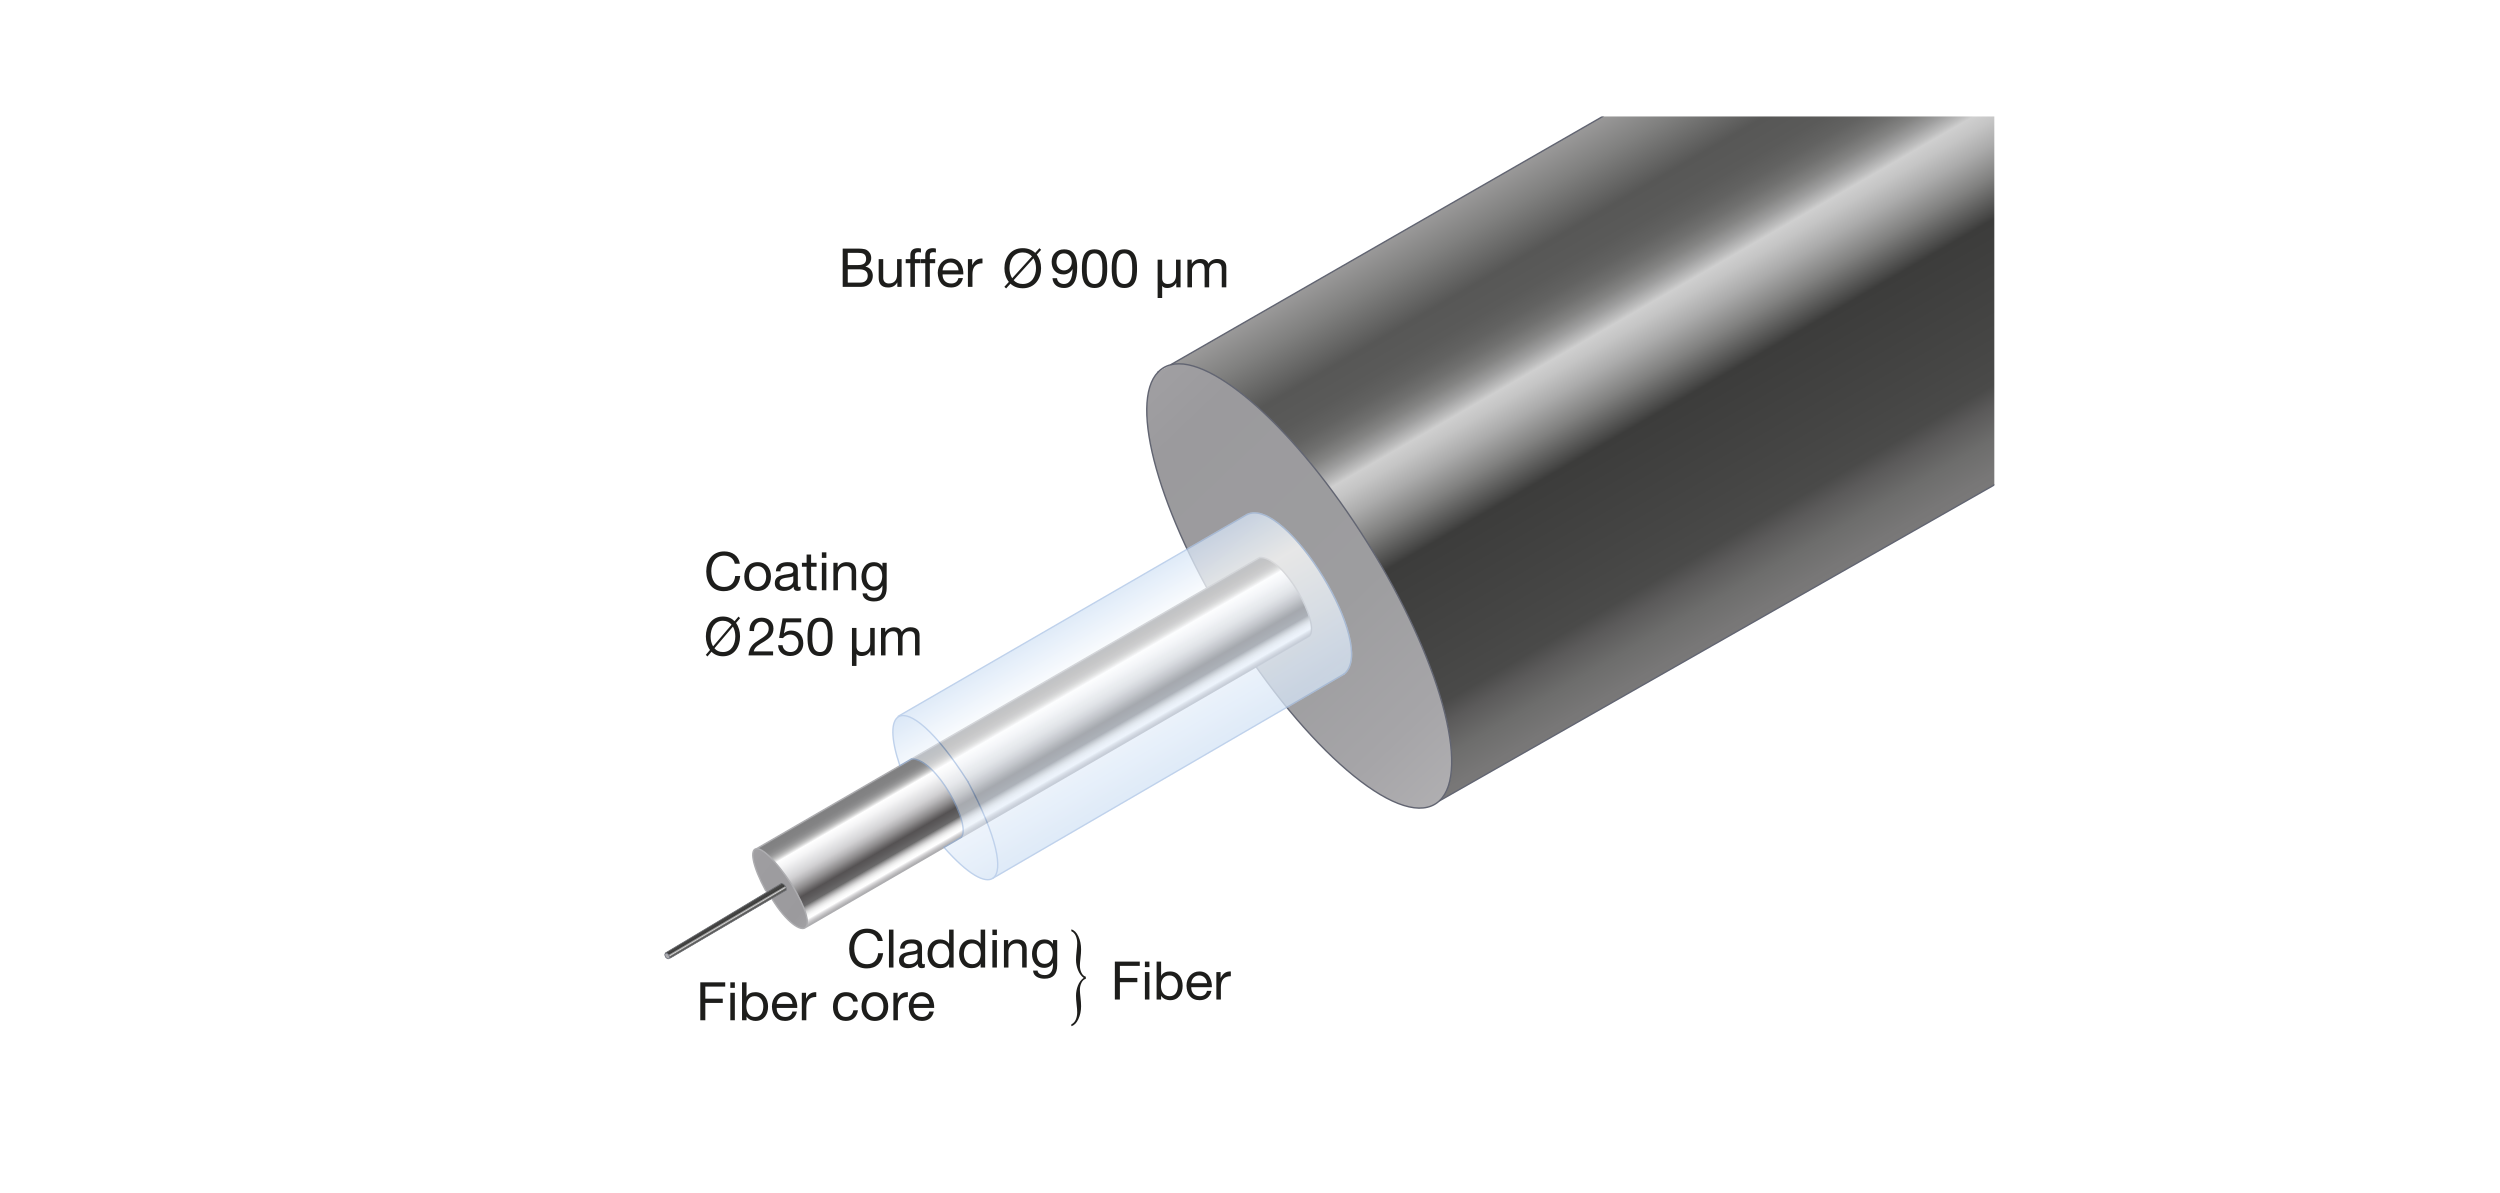 <?xml version="1.0" encoding="utf-8"?>
<!-- Generator: Adobe Illustrator 16.0.0, SVG Export Plug-In . SVG Version: 6.00 Build 0)  -->
<!DOCTYPE svg PUBLIC "-//W3C//DTD SVG 1.1//EN" "http://www.w3.org/Graphics/SVG/1.1/DTD/svg11.dtd">
<svg version="1.1" xmlns="http://www.w3.org/2000/svg" xmlns:xlink="http://www.w3.org/1999/xlink" x="0px" y="0px" width="880px"
	 height="420px" viewBox="0 0 880 420" enable-background="new 0 0 880 420" xml:space="preserve">
<g id="Ebene_3">
	<rect fill="#FFFFFF" width="880" height="420"/>
</g>
<g id="Ebene_5">
	<g>
		<defs>
			<rect id="SVGID_1_" x="170" y="41" width="532" height="350"/>
		</defs>
		<clipPath id="SVGID_2_">
			<use xlink:href="#SVGID_1_"  overflow="visible"/>
		</clipPath>
		<g clip-path="url(#SVGID_2_)">
			<g id="XMLID_1_">
				<g>
					<linearGradient id="SVGID_3_" gradientUnits="userSpaceOnUse" x1="558.453" y1="43.093" x2="654.01" y2="208.602">
						<stop  offset="0" style="stop-color:#EDEBE9"/>
						<stop  offset="0" style="stop-color:#DEDCDB"/>
						<stop  offset="0" style="stop-color:#B7B6B5"/>
						<stop  offset="0" style="stop-color:#9C9B9B"/>
						<stop  offset="0.068" style="stop-color:#80807F"/>
						<stop  offset="0.155" style="stop-color:#575756"/>
						<stop  offset="0.21" style="stop-color:#5A5A59"/>
						<stop  offset="0.244" style="stop-color:#626261"/>
						<stop  offset="0.271" style="stop-color:#70706F"/>
						<stop  offset="0.295" style="stop-color:#848483"/>
						<stop  offset="0.317" style="stop-color:#9E9E9E"/>
						<stop  offset="0.338" style="stop-color:#BEBEBE"/>
						<stop  offset="0.347" style="stop-color:#CFCFCF"/>
						<stop  offset="0.37" style="stop-color:#C5C5C5"/>
						<stop  offset="0.409" style="stop-color:#ABABAB"/>
						<stop  offset="0.46" style="stop-color:#818180"/>
						<stop  offset="0.519" style="stop-color:#474746"/>
						<stop  offset="0.529" style="stop-color:#3C3C3B"/>
						<stop  offset="0.729" style="stop-color:#464645"/>
						<stop  offset="0.793" style="stop-color:#4A4A49"/>
						<stop  offset="0.827" style="stop-color:#5B5A5A"/>
						<stop  offset="0.88" style="stop-color:#6D6D6C"/>
						<stop  offset="0.935" style="stop-color:#787777"/>
						<stop  offset="0.995" style="stop-color:#7C7B7B"/>
					</linearGradient>
					<path fill="url(#SVGID_3_)" d="M705.875-40.454v208.931L506.667,281.905c11.09-10.336,0.241-49.928-25.243-90.707
						c-24.848-39.762-54.786-66.526-69.375-62.794L705.875-40.454z"/>
					<linearGradient id="SVGID_4_" gradientUnits="userSpaceOnUse" x1="236.004" y1="-25.838" x2="1365.144" y2="1158.281">
						<stop  offset="0" style="stop-color:#EDEBE9"/>
						<stop  offset="0" style="stop-color:#DEDDDD"/>
						<stop  offset="0" style="stop-color:#D0D0D2"/>
						<stop  offset="0.085" style="stop-color:#B5B4B7"/>
						<stop  offset="0.155" style="stop-color:#9B9A9D"/>
						<stop  offset="0.205" style="stop-color:#9D9D9F"/>
						<stop  offset="0.234" style="stop-color:#A6A5A8"/>
						<stop  offset="0.259" style="stop-color:#B4B3B5"/>
						<stop  offset="0.28" style="stop-color:#C8C7C9"/>
						<stop  offset="0.3" style="stop-color:#E2E1E2"/>
						<stop  offset="0.317" style="stop-color:#FFFFFF"/>
						<stop  offset="0.482" style="stop-color:#F5F5F5"/>
						<stop  offset="0.486" style="stop-color:#F5F5F5"/>
						<stop  offset="0.519" style="stop-color:#EBEBEB"/>
						<stop  offset="0.573" style="stop-color:#D1D1D1"/>
						<stop  offset="0.643" style="stop-color:#A7A7A7"/>
						<stop  offset="0.712" style="stop-color:#767677"/>
						<stop  offset="0.777" style="stop-color:#807F81"/>
						<stop  offset="0.803" style="stop-color:#858486"/>
						<stop  offset="0.816" style="stop-color:#A3A2A3"/>
						<stop  offset="0.834" style="stop-color:#C4C3C4"/>
						<stop  offset="0.853" style="stop-color:#DEDEDE"/>
						<stop  offset="0.872" style="stop-color:#F0F0F0"/>
						<stop  offset="0.891" style="stop-color:#FBFBFB"/>
						<stop  offset="0.913" style="stop-color:#FFFFFF"/>
						<stop  offset="0.923" style="stop-color:#EDECED"/>
						<stop  offset="0.941" style="stop-color:#D3D2D4"/>
						<stop  offset="0.96" style="stop-color:#C1C0C2"/>
						<stop  offset="0.979" style="stop-color:#B6B5B8"/>
						<stop  offset="1" style="stop-color:#B2B1B4"/>
					</linearGradient>
					<path fill="url(#SVGID_4_)" d="M506.667,281.905c-0.435,0.396-0.899,0.761-1.404,1.071
						c-13.301,8.326-45.559-19.284-72.036-61.661c-25.236-40.391-36.115-79.61-25.546-90.397c0-0.008,0-0.008,0-0.008l4.346-2.499
						c0.008-0.008,0.016-0.008,0.023-0.008c14.589-3.732,44.527,23.032,69.375,62.794
						C506.908,231.978,517.757,271.569,506.667,281.905z"/>
					<linearGradient id="SVGID_5_" gradientUnits="userSpaceOnUse" x1="291.948" y1="6.015" x2="1121.106" y2="875.546">
						<stop  offset="0" style="stop-color:#EDEBE9"/>
						<stop  offset="0" style="stop-color:#DEDDDD"/>
						<stop  offset="0" style="stop-color:#D0D0D2"/>
						<stop  offset="0.085" style="stop-color:#B5B4B7"/>
						<stop  offset="0.155" style="stop-color:#9B9A9D"/>
						<stop  offset="0.205" style="stop-color:#9D9D9F"/>
						<stop  offset="0.234" style="stop-color:#A6A5A8"/>
						<stop  offset="0.259" style="stop-color:#B4B3B5"/>
						<stop  offset="0.28" style="stop-color:#C8C7C9"/>
						<stop  offset="0.3" style="stop-color:#E2E1E2"/>
						<stop  offset="0.317" style="stop-color:#FFFFFF"/>
						<stop  offset="0.482" style="stop-color:#F5F5F5"/>
						<stop  offset="0.486" style="stop-color:#F5F5F5"/>
						<stop  offset="0.519" style="stop-color:#EBEBEB"/>
						<stop  offset="0.573" style="stop-color:#D1D1D1"/>
						<stop  offset="0.643" style="stop-color:#A7A7A7"/>
						<stop  offset="0.712" style="stop-color:#767677"/>
						<stop  offset="0.777" style="stop-color:#807F81"/>
						<stop  offset="0.803" style="stop-color:#858486"/>
						<stop  offset="0.816" style="stop-color:#A3A2A3"/>
						<stop  offset="0.834" style="stop-color:#C4C3C4"/>
						<stop  offset="0.853" style="stop-color:#DEDEDE"/>
						<stop  offset="0.872" style="stop-color:#F0F0F0"/>
						<stop  offset="0.891" style="stop-color:#FBFBFB"/>
						<stop  offset="0.913" style="stop-color:#FFFFFF"/>
						<stop  offset="0.923" style="stop-color:#EDECED"/>
						<stop  offset="0.941" style="stop-color:#D3D2D4"/>
						<stop  offset="0.96" style="stop-color:#C1C0C2"/>
						<stop  offset="0.979" style="stop-color:#B6B5B8"/>
						<stop  offset="1" style="stop-color:#B2B1B4"/>
					</linearGradient>
					<path fill="url(#SVGID_5_)" d="M412.026,128.412l-4.346,2.499c0.52-0.528,1.086-0.985,1.708-1.374
						C410.202,129.025,411.079,128.652,412.026,128.412z"/>
				</g>
				<g>
					<polyline fill="none" stroke="#616471" stroke-width="0.5" points="412.049,128.404 705.875,-40.454 705.875,168.477 
						506.667,281.905 506.645,281.913 					"/>
					<line fill="none" stroke="#616471" stroke-width="0.5" x1="407.51" y1="131.012" x2="407.68" y2="130.918"/>
					<path fill="none" stroke="#616471" stroke-width="0.5" d="M506.667,281.905c-0.435,0.396-0.899,0.761-1.404,1.071
						c-13.301,8.326-45.559-19.284-72.036-61.661c-25.236-40.391-36.115-79.61-25.546-90.397c0-0.008,0-0.008,0-0.008
						c0.52-0.528,1.086-0.985,1.708-1.374c0.814-0.512,1.691-0.885,2.638-1.125c0.008-0.008,0.016-0.008,0.023-0.008
						c14.589-3.732,44.527,23.032,69.375,62.794C506.908,231.978,517.757,271.569,506.667,281.905z"/>
				</g>
			</g>
			<g id="XMLID_10_" opacity="0.45">
				<g>
					<path fill="#FFFFFF" d="M438.938,181.126c13.711-6.72,46.304,46.561,34.144,56.136l-123.478,71.804
						c3.539-2.677,1.49-14.349-8.87-33.88c-11.632-18.268-20.541-25.058-24.374-22.946l-0.093-0.155L438.938,181.126z"/>
					<path fill="#FFFFFF" d="M340.734,275.186c10.36,19.531,12.409,31.203,8.87,33.88c-2.771,2.104-8.963-1.304-17.282-10.747
						l0.046-0.047l5.983-3.539c3.779-4.221-8.831-27.99-17.561-27.595l-4.043,2.352c-3.291-9.677-3.135-15.737-0.388-17.25
						C320.194,250.128,329.102,256.918,340.734,275.186z"/>
				</g>
				<g>
					
						<line fill="none" stroke="#FFFFFF" stroke-width="0.5" stroke-linecap="round" stroke-linejoin="round" x1="316.749" y1="269.489" x2="320.792" y2="267.138"/>
					
						<line fill="none" stroke="#FFFFFF" stroke-width="0.5" stroke-linecap="round" stroke-linejoin="round" x1="332.369" y1="298.271" x2="338.352" y2="294.732"/>
					<path fill="none" stroke="#FFFFFF" stroke-width="0.5" stroke-linecap="round" stroke-linejoin="round" d="M316.749,269.489
						c-3.291-9.677-3.135-15.737-0.388-17.25c3.833-2.111,12.742,4.679,24.374,22.946"/>
					<path fill="none" stroke="#FFFFFF" stroke-width="0.5" stroke-linecap="round" stroke-linejoin="round" d="M340.734,275.186
						c10.36,19.531,12.409,31.203,8.87,33.88c-2.771,2.104-8.963-1.304-17.282-10.747c-0.016-0.023-0.039-0.039-0.054-0.063"/>
					<path fill="none" stroke="#FFFFFF" stroke-width="0.5" stroke-linecap="round" stroke-linejoin="round" d="M320.792,267.138
						c8.73-0.396,21.34,23.374,17.561,27.595"/>
					<polyline fill="none" stroke="#FFFFFF" stroke-width="0.5" stroke-linecap="round" stroke-linejoin="round" points="
						316.159,252.146 316.267,252.084 438.938,181.126 					"/>
					
						<line fill="none" stroke="#FFFFFF" stroke-width="0.5" stroke-linecap="round" stroke-linejoin="round" x1="349.604" y1="309.065" x2="473.082" y2="237.262"/>
					<path fill="none" stroke="#FFFFFF" stroke-width="0.5" stroke-linecap="round" stroke-linejoin="round" d="M438.938,181.126
						c13.711-6.72,46.304,46.561,34.144,56.136"/>
				</g>
			</g>
			<g id="XMLID_15_">
				<g>
					<linearGradient id="SVGID_6_" gradientUnits="userSpaceOnUse" x1="354.703" y1="241.578" x2="374.257" y2="275.447">
						<stop  offset="0" style="stop-color:#EDEBE9"/>
						<stop  offset="0" style="stop-color:#DEDDDC"/>
						<stop  offset="0" style="stop-color:#BEBEC1"/>
						<stop  offset="0.073" style="stop-color:#A3A3A5"/>
						<stop  offset="0.155" style="stop-color:#808081"/>
						<stop  offset="0.205" style="stop-color:#838384"/>
						<stop  offset="0.235" style="stop-color:#8B8B8C"/>
						<stop  offset="0.26" style="stop-color:#99999A"/>
						<stop  offset="0.282" style="stop-color:#AEAEAE"/>
						<stop  offset="0.302" style="stop-color:#C8C8C8"/>
						<stop  offset="0.32" style="stop-color:#E8E8E8"/>
						<stop  offset="0.331" style="stop-color:#FFFFFF"/>
						<stop  offset="0.39" style="stop-color:#F5F5F6"/>
						<stop  offset="0.488" style="stop-color:#DBDBDD"/>
						<stop  offset="0.495" style="stop-color:#D9D9DB"/>
						<stop  offset="0.525" style="stop-color:#D0CFD1"/>
						<stop  offset="0.575" style="stop-color:#B6B5B7"/>
						<stop  offset="0.639" style="stop-color:#8D8B8C"/>
						<stop  offset="0.712" style="stop-color:#555253"/>
						<stop  offset="0.755" style="stop-color:#5E5C5D"/>
						<stop  offset="0.798" style="stop-color:#6B6A6B"/>
						<stop  offset="0.803" style="stop-color:#797979"/>
						<stop  offset="0.82" style="stop-color:#A2A1A2"/>
						<stop  offset="0.838" style="stop-color:#C4C3C4"/>
						<stop  offset="0.855" style="stop-color:#DEDEDE"/>
						<stop  offset="0.873" style="stop-color:#F0F0F0"/>
						<stop  offset="0.892" style="stop-color:#FBFBFB"/>
						<stop  offset="0.913" style="stop-color:#FFFFFF"/>
						<stop  offset="0.929" style="stop-color:#DEDDDF"/>
						<stop  offset="0.946" style="stop-color:#C4C3C5"/>
						<stop  offset="0.963" style="stop-color:#B2B1B3"/>
						<stop  offset="0.981" style="stop-color:#A7A6A9"/>
						<stop  offset="1" style="stop-color:#A3A2A5"/>
					</linearGradient>
					<path fill="url(#SVGID_6_)" d="M443.407,196.227c8.73-0.396,21.341,23.374,17.562,27.594L283.752,326.37l-0.046-0.046
						c1.25-1.49,0.233-6.317-4.951-14.931c-6.045-9.002-10.391-12.796-12.447-12.656v-0.008L443.407,196.227z"/>
					<linearGradient id="SVGID_7_" gradientUnits="userSpaceOnUse" x1="318.314" y1="347.459" x2="246.923" y2="291.165">
						<stop  offset="0" style="stop-color:#EDEBE9"/>
						<stop  offset="0" style="stop-color:#DEDDDD"/>
						<stop  offset="0" style="stop-color:#D0D0D2"/>
						<stop  offset="0.271" style="stop-color:#B5B4B7"/>
						<stop  offset="0.495" style="stop-color:#9B9A9D"/>
						<stop  offset="0.743" style="stop-color:#9E9DA0"/>
						<stop  offset="0.892" style="stop-color:#A6A5A8"/>
						<stop  offset="1" style="stop-color:#B2B1B4"/>
					</linearGradient>
					<path fill="url(#SVGID_7_)" d="M274.914,311.044l-5.06,3.034l-0.241-0.396c-4.958-9.103-5.734-14.783-3.306-14.945
						c2.057-0.14,6.402,3.654,12.447,12.656c5.184,8.613,6.2,13.44,4.951,14.931c-1.599,1.924-6.961-1.708-11.966-9.91l-0.07-0.124
						l4.943-2.902C277.227,312.604,275.884,310.812,274.914,311.044z"/>
					<linearGradient id="SVGID_8_" gradientUnits="userSpaceOnUse" x1="256.477" y1="325.723" x2="254.6" y2="322.542">
						<stop  offset="0" style="stop-color:#EDEBE9"/>
						<stop  offset="0" style="stop-color:#DEDCDB"/>
						<stop  offset="0" style="stop-color:#B7B6B5"/>
						<stop  offset="0" style="stop-color:#9C9B9B"/>
						<stop  offset="0.068" style="stop-color:#80807F"/>
						<stop  offset="0.155" style="stop-color:#575756"/>
						<stop  offset="0.21" style="stop-color:#5A5A59"/>
						<stop  offset="0.244" style="stop-color:#626261"/>
						<stop  offset="0.271" style="stop-color:#70706F"/>
						<stop  offset="0.295" style="stop-color:#848483"/>
						<stop  offset="0.317" style="stop-color:#9E9E9E"/>
						<stop  offset="0.338" style="stop-color:#BEBEBE"/>
						<stop  offset="0.347" style="stop-color:#CFCFCF"/>
						<stop  offset="0.37" style="stop-color:#C5C5C5"/>
						<stop  offset="0.409" style="stop-color:#ABABAB"/>
						<stop  offset="0.46" style="stop-color:#818180"/>
						<stop  offset="0.519" style="stop-color:#474746"/>
						<stop  offset="0.529" style="stop-color:#3C3C3B"/>
						<stop  offset="0.729" style="stop-color:#464645"/>
						<stop  offset="0.793" style="stop-color:#4A4A49"/>
						<stop  offset="0.827" style="stop-color:#5B5A5A"/>
						<stop  offset="0.88" style="stop-color:#6D6D6C"/>
						<stop  offset="0.935" style="stop-color:#787777"/>
						<stop  offset="0.995" style="stop-color:#7C7B7B"/>
					</linearGradient>
					<path fill="url(#SVGID_8_)" d="M274.914,311.044c0.97-0.232,2.313,1.561,1.699,2.344l-4.943,2.902l-35.82,20.999l-0.225,0.023
						c0.132-0.241,0.085-0.676-0.271-1.227c-0.287-0.481-0.838-0.675-1.141-0.489l-0.062-0.108l35.704-21.41L274.914,311.044z"/>
					<path fill="#ADADB0" d="M235.354,336.086c0.357,0.551,0.403,0.985,0.271,1.227c-0.202,0.356-0.792,0.287-1.366-0.458
						c-0.365-0.706-0.287-1.11-0.047-1.258C234.515,335.411,235.066,335.604,235.354,336.086z"/>
				</g>
				<g>
					<path fill="none" stroke="#ADADB0" stroke-width="0.5" d="M269.614,313.683c-4.958-9.103-5.734-14.783-3.306-14.945
						c2.057-0.14,6.402,3.654,12.447,12.656"/>
					<path fill="none" stroke="#ADADB0" stroke-width="0.5" d="M271.74,316.414c5.005,8.202,10.367,11.834,11.966,9.91
						c1.25-1.49,0.233-6.317-4.951-14.931"/>
					<line fill="none" stroke="#ADADB0" stroke-width="0.5" x1="266.308" y1="298.729" x2="443.407" y2="196.227"/>
					<line fill="none" stroke="#ADADB0" stroke-width="0.5" x1="283.752" y1="326.37" x2="460.969" y2="223.821"/>
					<path fill="none" stroke="#626469" stroke-width="0.25" d="M274.875,311.052c0.016-0.008,0.023-0.008,0.039-0.008
						c0.97-0.232,2.313,1.561,1.699,2.344"/>
					<path fill="none" stroke="#ADADB0" stroke-width="0.5" d="M443.407,196.227c8.73-0.396,21.341,23.374,17.562,27.594"/>
					<path fill="none" stroke="#616471" stroke-width="0.25" d="M234.298,336.939c-0.016-0.031-0.031-0.062-0.039-0.085
						c-0.365-0.706-0.287-1.11-0.047-1.258c0.303-0.186,0.854,0.008,1.141,0.489"/>
					<path fill="none" stroke="#616471" stroke-width="0.25" d="M235.354,336.086c0.357,0.551,0.403,0.985,0.271,1.227
						c-0.202,0.356-0.792,0.287-1.366-0.458"/>
					<polyline fill="none" stroke="#626469" stroke-width="0.25" points="234.112,335.512 234.15,335.488 269.854,314.078 
						274.914,311.044 275.131,310.912 					"/>
					<polyline fill="none" stroke="#626469" stroke-width="0.25" points="235.85,337.289 271.67,316.29 276.613,313.388 
						276.792,313.287 					"/>
				</g>
			</g>
			<g id="XMLID_4_" opacity="0.55">
				<g>
					<linearGradient id="SVGID_9_" gradientUnits="userSpaceOnUse" x1="380.847" y1="209.987" x2="419.097" y2="276.239">
						<stop  offset="0.015" style="stop-color:#BCD4F0"/>
						<stop  offset="0.301" style="stop-color:#FFFFFF"/>
						<stop  offset="1" style="stop-color:#BCD4F0"/>
					</linearGradient>
					<path fill="url(#SVGID_9_)" d="M438.938,181.126c13.711-6.72,46.304,46.561,34.144,56.136l-123.478,71.804
						c3.539-2.677,1.49-14.349-8.87-33.88c-11.632-18.268-20.541-25.058-24.374-22.946l-0.093-0.155L438.938,181.126z"/>
					<linearGradient id="SVGID_10_" gradientUnits="userSpaceOnUse" x1="315.899" y1="251.02" x2="354.149" y2="317.272">
						<stop  offset="0.015" style="stop-color:#BCD4F0"/>
						<stop  offset="0.301" style="stop-color:#FFFFFF"/>
						<stop  offset="1" style="stop-color:#BCD4F0"/>
					</linearGradient>
					<path fill="url(#SVGID_10_)" d="M340.734,275.186c10.36,19.531,12.409,31.203,8.87,33.88
						c-2.771,2.104-8.963-1.304-17.282-10.747l0.046-0.047l5.983-3.539c3.779-4.221-8.831-27.99-17.561-27.595l-4.043,2.352
						c-3.291-9.677-3.135-15.737-0.388-17.25C320.194,250.128,329.102,256.918,340.734,275.186z"/>
				</g>
				<g>
					
						<line fill="none" stroke="#8AACDB" stroke-width="0.5" stroke-linecap="round" stroke-linejoin="round" x1="316.749" y1="269.489" x2="320.792" y2="267.138"/>
					
						<line fill="none" stroke="#8AACDB" stroke-width="0.5" stroke-linecap="round" stroke-linejoin="round" x1="332.369" y1="298.271" x2="338.352" y2="294.732"/>
					<path fill="none" stroke="#8AACDB" stroke-width="0.5" stroke-linecap="round" stroke-linejoin="round" d="M316.749,269.489
						c-3.291-9.677-3.135-15.737-0.388-17.25c3.833-2.111,12.742,4.679,24.374,22.946"/>
					<path fill="none" stroke="#8AACDB" stroke-width="0.5" stroke-linecap="round" stroke-linejoin="round" d="M340.734,275.186
						c10.36,19.531,12.409,31.203,8.87,33.88c-2.771,2.104-8.963-1.304-17.282-10.747c-0.016-0.023-0.039-0.039-0.054-0.063"/>
					<path fill="none" stroke="#8AACDB" stroke-width="0.5" stroke-linecap="round" stroke-linejoin="round" d="M320.792,267.138
						c8.73-0.396,21.34,23.374,17.561,27.595"/>
					<polyline fill="none" stroke="#8AACDB" stroke-width="0.5" stroke-linecap="round" stroke-linejoin="round" points="
						316.159,252.146 316.267,252.084 438.938,181.126 					"/>
					
						<line fill="none" stroke="#8AACDB" stroke-width="0.5" stroke-linecap="round" stroke-linejoin="round" x1="349.604" y1="309.065" x2="473.082" y2="237.262"/>
					<path fill="none" stroke="#8AACDB" stroke-width="0.5" stroke-linecap="round" stroke-linejoin="round" d="M438.938,181.126
						c13.711-6.72,46.304,46.561,34.144,56.136"/>
				</g>
			</g>
		</g>
	</g>
</g>
<g id="Ebene_2">
	<path fill="#1D1D1B" d="M321.582,353.382c0.113-1.483,1.105-2.735,2.771-2.735c1.572,0,2.718,1.216,2.793,2.735H321.582z
		 M327.107,356.072c-0.283,1.259-1.2,1.896-2.51,1.896c-2.117,0-3.072-1.501-3.016-3.185h7.246c0.092-2.339-0.955-5.538-4.382-5.538
		c-2.639,0-4.546,2.13-4.546,5.033c0.092,2.958,1.551,5.091,4.641,5.091c2.17,0,3.707-1.158,4.136-3.297H327.107z M314.473,359.145
		h1.588v-4.306c0-2.453,0.936-3.912,3.5-3.912v-1.682c-1.721-0.059-2.789,0.707-3.555,2.261h-0.039v-2.035h-1.494V359.145z
		 M304.94,354.314c0-2.357,1.348-3.668,3.015-3.668c1.664,0,3.017,1.311,3.017,3.668c0,2.343-1.353,3.653-3.017,3.653
		C306.288,357.968,304.94,356.657,304.94,354.314 M303.259,354.314c0,2.83,1.625,5.055,4.697,5.055c3.073,0,4.698-2.225,4.698-5.055
		c0-2.845-1.625-5.069-4.698-5.069C304.884,349.245,303.259,351.47,303.259,354.314 M301.945,352.574
		c-0.224-2.303-1.984-3.329-4.174-3.329c-3.069,0-4.564,2.278-4.564,5.183c0,2.885,1.569,4.941,4.527,4.941
		c2.434,0,3.913-1.401,4.268-3.76h-1.629c-0.205,1.459-1.123,2.358-2.658,2.358c-2.021,0-2.827-1.761-2.827-3.54
		c0-1.966,0.712-3.781,3.014-3.781c1.31,0,2.152,0.709,2.396,1.928H301.945z M282.236,359.145h1.588v-4.306
		c0-2.453,0.937-3.912,3.5-3.912v-1.682c-1.721-0.059-2.789,0.707-3.555,2.261h-0.039v-2.035h-1.494V359.145z M273.397,353.382
		c0.114-1.483,1.105-2.735,2.771-2.735c1.575,0,2.716,1.216,2.792,2.735H273.397z M278.922,356.072
		c-0.28,1.259-1.196,1.896-2.511,1.896c-2.115,0-3.07-1.501-3.014-3.185h7.245c0.094-2.339-0.954-5.538-4.38-5.538
		c-2.64,0-4.546,2.13-4.546,5.033c0.095,2.958,1.552,5.091,4.641,5.091c2.174,0,3.707-1.158,4.136-3.297H278.922z M261.194,359.145
		h1.589v-1.289h0.037c0.712,1.14,2.135,1.514,3.126,1.514c2.961,0,4.418-2.301,4.418-5.035s-1.474-5.089-4.454-5.089
		c-1.33,0-2.565,0.469-3.09,1.532h-0.037v-4.997h-1.589V359.145z M268.683,354.22c0,1.896-0.73,3.748-2.904,3.748
		c-2.19,0-3.052-1.761-3.052-3.672c0-1.815,0.824-3.649,2.957-3.649C267.748,350.646,268.683,352.404,268.683,354.22
		 M258.664,345.78h-1.588v1.944h1.588V345.78z M257.076,359.145h1.588v-9.674h-1.588V359.145z M246.5,359.145h1.775v-6.121h6.14
		v-1.496h-6.14v-4.251h7.001v-1.496H246.5V359.145z"/>
	<path fill="#1D1D1B" d="M372.135,330.896h-1.493v1.384h-0.038h0.019c-0.582-1.066-1.667-1.605-2.883-1.605
		c-3.352,0-4.474,2.82-4.474,5.105c0,2.64,1.441,4.905,4.324,4.905c1.216,0,2.491-0.581,3.014-1.758h0.038v0.635
		c0,2.172-0.823,3.671-2.901,3.671c-1.048,0-2.435-0.411-2.513-1.572h-1.586c0.094,2.111,2.189,2.843,4.005,2.843
		c3.051,0,4.488-1.605,4.488-4.753V330.896z M367.685,339.284c-2.096,0-2.735-1.95-2.735-3.692c0-1.853,0.825-3.52,2.866-3.52
		c2.004,0,2.752,1.762,2.752,3.465C370.567,337.354,369.78,339.284,367.685,339.284 M353.383,340.573h1.587v-5.466
		c0-1.743,0.939-3.035,2.866-3.035c1.219,0,1.969,0.768,1.969,1.947v6.554h1.589v-6.364c0-2.079-0.785-3.534-3.33-3.534
		c-1.388,0-2.473,0.557-3.148,1.754h-0.035v-1.532h-1.498V340.573z M350.913,327.209h-1.589v1.944h1.589V327.209z M349.319,340.573
		h1.589v-9.677h-1.589V340.573z M339.286,335.816c0-1.889,0.73-3.744,2.903-3.744c2.189,0,3.049,1.762,3.049,3.672
		c0,1.816-0.823,3.652-2.957,3.652C340.222,339.396,339.286,337.633,339.286,335.816 M346.774,327.209h-1.59v4.977h-0.039
		c-0.711-1.143-2.134-1.511-3.125-1.511c-2.959,0-4.418,2.297-4.418,5.029c0,2.733,1.479,5.092,4.456,5.092
		c1.329,0,2.564-0.466,3.088-1.529h0.039v1.307h1.59V327.209z M328.185,335.816c0-1.889,0.73-3.744,2.903-3.744
		c2.189,0,3.051,1.762,3.051,3.672c0,1.816-0.825,3.652-2.959,3.652C329.122,339.396,328.185,337.633,328.185,335.816
		 M335.673,327.209h-1.59v4.977h-0.039c-0.711-1.143-2.134-1.511-3.126-1.511c-2.957,0-4.418,2.297-4.418,5.029
		c0,2.733,1.48,5.092,4.457,5.092c1.329,0,2.564-0.466,3.088-1.529h0.039v1.307h1.59V327.209z M325.544,339.303
		c-0.205,0.076-0.355,0.094-0.485,0.094c-0.506,0-0.506-0.337-0.506-1.09v-4.979c0-2.265-1.888-2.653-3.631-2.653
		c-2.153,0-4.002,0.838-4.097,3.231h1.589c0.075-1.422,1.066-1.834,2.415-1.834c1.009,0,2.155,0.226,2.155,1.611
		c0,1.198-1.5,1.086-3.26,1.424c-1.646,0.32-3.272,0.789-3.272,2.979c0,1.923,1.438,2.709,3.197,2.709
		c1.349,0,2.528-0.466,3.41-1.493c0,1.046,0.521,1.493,1.346,1.493c0.505,0,0.86-0.091,1.14-0.263V339.303z M322.965,337.203
		c0,0.881-0.863,2.193-2.961,2.193c-0.973,0-1.872-0.373-1.872-1.425c0-1.18,0.899-1.554,1.946-1.743
		c1.068-0.186,2.265-0.204,2.886-0.655V337.203z M312.913,340.573h1.589v-13.364h-1.589V340.573z M310.739,331.231
		c-0.414-2.846-2.715-4.342-5.504-4.342c-4.118,0-6.324,3.163-6.324,7.038c0,3.895,2.019,6.962,6.174,6.962
		c3.371,0,5.448-2.017,5.785-5.353h-1.779c-0.167,2.209-1.515,3.859-3.855,3.859c-3.201,0-4.549-2.55-4.549-5.599
		c0-2.792,1.348-5.412,4.53-5.412c1.853,0,3.37,0.954,3.743,2.846H310.739z"/>
	<path fill="#1D1D1B" d="M417.978,101.147h1.602V95.07c0-0.737,0.697-2.491,2.605-2.491c1.437,0,1.834,0.906,1.834,2.168v6.399
		h1.601V95.07c0-1.511,1-2.491,2.549-2.491c1.569,0,1.891,0.962,1.891,2.168v6.399h1.6v-7.153c0-2.018-1.302-2.828-3.245-2.828
		c-1.247,0-2.398,0.624-3.059,1.659c-0.396-1.186-1.488-1.659-2.68-1.659c-1.34,0-2.436,0.564-3.153,1.659h-0.038v-1.432h-1.508
		V101.147z M415.559,91.393h-1.601v5.512c0,1.754-0.947,3.057-2.891,3.057c-1.228,0-1.981-0.775-1.981-1.963v-6.605h-1.603v13.493
		h1.603v-4.224h0.036c0.321,0.504,0.906,0.714,1.717,0.714c1.397,0,2.497-0.563,3.175-1.774h0.038v1.546h1.507V91.393z
		 M393.023,94.563c0-1.982,0.018-5.382,2.755-5.382c2.739,0,2.759,3.4,2.759,5.382c0,2-0.02,5.398-2.759,5.398
		C393.041,99.961,393.023,96.563,393.023,94.563 M391.326,94.582c0,2.945,0.265,6.793,4.452,6.793c4.19,0,4.455-3.848,4.455-6.793
		c0-2.961-0.264-6.815-4.455-6.815C391.591,87.767,391.326,91.621,391.326,94.582 M382.526,94.563c0-1.982,0.02-5.382,2.756-5.382
		c2.74,0,2.76,3.4,2.76,5.382c0,2-0.02,5.398-2.76,5.398C382.546,99.961,382.526,96.563,382.526,94.563 M380.832,94.582
		c0,2.945,0.263,6.793,4.45,6.793c4.19,0,4.455-3.848,4.455-6.793c0-2.961-0.265-6.815-4.455-6.815
		C381.095,87.767,380.832,91.621,380.832,94.582 M370.467,97.925c0.208,2.301,1.81,3.451,4.056,3.451
		c3.25,0,4.644-2.585,4.644-7.208c0-5.063-2.092-6.4-4.587-6.4c-2.585,0-4.396,1.772-4.396,4.36c0,2.645,1.508,4.473,4.227,4.473
		c1.301,0,2.494-0.716,3.098-1.85l0.037,0.041c-0.093,3.453-1.06,5.17-3.022,5.17c-1.283,0-2.34-0.734-2.453-2.037H370.467z
		 M377.264,92.241c0,1.584-1.061,2.945-2.74,2.945c-1.547,0-2.642-1.361-2.642-2.832c0-1.64,0.717-3.174,2.623-3.174
		C376.297,89.181,377.264,90.6,377.264,92.241 M365.877,87.371l-1.486,1.641c-1.058-1.016-2.515-1.659-4.383-1.659
		c-4.286,0-6.453,3.398-6.453,7.06c0,1.794,0.524,3.53,1.563,4.814l-1.582,1.736l0.621,0.563l1.528-1.678
		c1.039,1.002,2.491,1.623,4.323,1.623c4.287,0,6.456-3.395,6.456-7.057c0-1.775-0.51-3.475-1.526-4.781l1.544-1.695L365.877,87.371
		z M363.767,90.938c0.624,0.983,0.907,2.25,0.907,3.475c0,2.719-1.378,5.549-4.666,5.549c-1.417,0-2.473-0.51-3.209-1.339
		L363.767,90.938z M356.29,97.943c-0.643-1.001-0.944-2.265-0.944-3.53c0-2.719,1.379-5.551,4.663-5.551
		c1.435,0,2.513,0.547,3.249,1.394L356.29,97.943z"/>
	<path fill="#1D1D1B" d="M340.702,100.978h1.603v-4.341c0-2.473,0.942-3.948,3.528-3.948v-1.692
		c-1.736-0.059-2.812,0.713-3.585,2.28h-0.039v-2.055h-1.506V100.978z M331.789,95.166c0.113-1.494,1.114-2.759,2.794-2.759
		c1.588,0,2.741,1.229,2.816,2.759H331.789z M337.36,97.881c-0.282,1.269-1.206,1.911-2.531,1.911c-2.134,0-3.097-1.514-3.04-3.213
		h7.306c0.094-2.36-0.963-5.583-4.417-5.583c-2.66,0-4.584,2.147-4.584,5.072c0.096,2.986,1.563,5.134,4.68,5.134
		c2.192,0,3.737-1.167,4.17-3.321H337.36z M325.695,100.978h1.603v-8.344h1.886v-1.413h-1.886V89.86
		c0-0.851,0.453-1.095,1.225-1.095c0.285,0,0.624,0.037,0.906,0.133v-1.395c-0.3-0.096-0.735-0.151-1.037-0.151
		c-1.755,0-2.697,0.827-2.697,2.412v1.457h-1.643v1.413h1.643V100.978z M320.447,100.978h1.602v-8.344h1.887v-1.413h-1.887V89.86
		c0-0.851,0.454-1.095,1.227-1.095c0.284,0,0.623,0.037,0.906,0.133v-1.395c-0.301-0.096-0.736-0.151-1.038-0.151
		c-1.755,0-2.697,0.827-2.697,2.412v1.457h-1.642v1.413h1.642V100.978z M317.368,91.221h-1.601v5.511c0,1.757-0.944,3.06-2.89,3.06
		c-1.228,0-1.984-0.774-1.984-1.963v-6.607h-1.6v6.417c0,2.095,0.79,3.563,3.356,3.563c1.397,0,2.494-0.565,3.175-1.77h0.038v1.545
		h1.506V91.221z M298.417,89.009h3.586c1.55,0,2.873,0.263,2.873,2.135c0,1.416-0.831,2.153-2.873,2.153h-3.586V89.009z
		 M296.626,100.978h6.512c2.68,0,4.093-1.886,4.093-3.871c0-1.661-0.906-2.906-2.565-3.247v-0.037c1.244-0.507,2-1.582,2-3.021
		c0-1.321-0.7-2.283-1.583-2.807c-0.813-0.492-2.38-0.492-3.572-0.492h-4.885V100.978z M298.417,94.807h4.097
		c1.512,0,2.928,0.487,2.928,2.245c0,1.474-0.982,2.417-2.532,2.417h-4.493V94.807z"/>
	<path fill="#1D1D1B" d="M310.113,230.695h1.588v-6.027c0-0.731,0.692-2.471,2.587-2.471c1.421,0,1.815,0.899,1.815,2.154v6.344
		h1.588v-6.027c0-1.499,0.995-2.471,2.53-2.471c1.554,0,1.873,0.954,1.873,2.154v6.344h1.588v-7.094
		c0-2.002-1.289-2.806-3.217-2.806c-1.235,0-2.381,0.619-3.037,1.646c-0.389-1.177-1.475-1.646-2.654-1.646
		c-1.329,0-2.418,0.563-3.13,1.646h-0.038v-1.42h-1.494V230.695z M307.9,221.021h-1.588v5.467c0,1.738-0.937,3.031-2.864,3.031
		c-1.22,0-1.967-0.769-1.967-1.947v-6.551h-1.589v13.381h1.589v-4.189h0.036c0.319,0.503,0.902,0.708,1.706,0.708
		c1.387,0,2.472-0.558,3.146-1.755h0.038v1.529h1.494V221.021z M285.923,224.165c0-1.965,0.02-5.338,2.736-5.338
		c2.715,0,2.733,3.373,2.733,5.338c0,1.984-0.018,5.354-2.733,5.354C285.943,229.52,285.923,226.149,285.923,224.165
		 M284.241,224.184c0,2.922,0.263,6.737,4.418,6.737c4.153,0,4.415-3.815,4.415-6.737c0-2.937-0.261-6.758-4.415-6.758
		C284.504,217.426,284.241,221.247,284.241,224.184 M282.032,217.652h-6.554l-1.231,6.888l1.363,0.076
		c0.618-0.752,1.462-1.259,2.474-1.259c1.778,0,2.996,1.259,2.996,3.017c0,2.115-1.292,3.146-2.809,3.146
		c-1.59,0-2.698-1.03-2.792-2.396h-1.589c0.057,2.396,1.926,3.797,4.231,3.797c3.089,0,4.64-2.17,4.64-4.415
		c0-3.034-1.926-4.55-4.283-4.55c-0.899,0-1.892,0.299-2.474,0.958l-0.039-0.04l0.715-3.82h5.353V217.652z M265.426,222.124
		c-0.056-1.591,0.729-3.297,2.586-3.297c1.402,0,2.564,0.954,2.564,2.401c0,1.834-1.142,2.656-3.388,4.043
		c-1.876,1.161-3.463,2.283-3.725,5.424h8.664v-1.398h-6.814c0.319-1.648,2.063-2.492,3.729-3.502
		c1.647-1.028,3.217-2.209,3.217-4.548c0-2.475-1.831-3.821-4.153-3.821c-2.81,0-4.399,2.002-4.268,4.698H265.426z M259.95,217.033
		l-1.389,1.627c-0.986-1.008-2.34-1.646-4.084-1.646c-3.994,0-6.016,3.37-6.016,7.002c0,1.778,0.492,3.5,1.457,4.774l-1.475,1.721
		l0.58,0.559l1.422-1.664c0.97,0.993,2.325,1.608,4.031,1.608c3.997,0,6.019-3.366,6.019-6.998c0-1.762-0.474-3.443-1.423-4.738
		l1.44-1.682L259.95,217.033z M257.981,220.573c0.58,0.972,0.845,2.228,0.845,3.443c0,2.696-1.284,5.503-4.349,5.503
		c-1.32,0-2.305-0.506-2.993-1.329L257.981,220.573z M251.01,227.517c-0.599-0.992-0.879-2.245-0.879-3.5
		c0-2.696,1.285-5.506,4.346-5.506c1.338,0,2.342,0.543,3.029,1.383L251.01,227.517z"/>
	<path fill="#1D1D1B" d="M312.112,198.104h-1.496v1.38h-0.039h0.019c-0.582-1.066-1.666-1.605-2.883-1.605
		c-3.352,0-4.474,2.824-4.474,5.107c0,2.638,1.441,4.906,4.325,4.906c1.215,0,2.489-0.583,3.013-1.759h0.039v0.634
		c0,2.173-0.825,3.671-2.903,3.671c-1.048,0-2.433-0.411-2.509-1.571h-1.59c0.092,2.114,2.19,2.842,4.006,2.842
		c3.052,0,4.492-1.605,4.492-4.75V198.104z M307.657,206.49c-2.097,0-2.733-1.95-2.733-3.69c0-1.855,0.824-3.52,2.864-3.52
		c2.003,0,2.753,1.758,2.753,3.462C310.541,204.558,309.753,206.49,307.657,206.49 M293.355,207.778h1.591v-5.466
		c0-1.74,0.935-3.032,2.864-3.032c1.215,0,1.965,0.768,1.965,1.947v6.551h1.59v-6.365c0-2.078-0.786-3.534-3.332-3.534
		c-1.385,0-2.47,0.558-3.144,1.755h-0.039v-1.53h-1.497V207.778z M290.883,194.415h-1.588v1.944h1.588V194.415z M289.293,207.778
		h1.586v-9.674h-1.586V207.778z M285.51,195.201h-1.588v2.903h-1.646v1.399h1.646v6.161c0,1.777,0.653,2.114,2.299,2.114h1.218
		v-1.402h-0.73c-0.992,0-1.199-0.13-1.199-0.861v-6.012h1.929v-1.399h-1.929V195.201z M281.824,206.507
		c-0.206,0.076-0.356,0.095-0.487,0.095c-0.506,0-0.506-0.339-0.506-1.088v-4.981c0-2.264-1.887-2.654-3.63-2.654
		c-2.154,0-4.003,0.838-4.096,3.235h1.586c0.075-1.422,1.066-1.834,2.416-1.834c1.011,0,2.155,0.223,2.155,1.609
		c0,1.197-1.5,1.084-3.26,1.422c-1.646,0.32-3.271,0.789-3.271,2.98c0,1.926,1.438,2.712,3.198,2.712
		c1.348,0,2.527-0.47,3.409-1.497c0,1.045,0.521,1.497,1.345,1.497c0.505,0,0.86-0.095,1.143-0.263V206.507z M279.243,204.409
		c0,0.88-0.864,2.194-2.962,2.194c-0.972,0-1.87-0.375-1.87-1.426c0-1.179,0.898-1.554,1.946-1.74
		c1.066-0.189,2.269-0.207,2.886-0.655V204.409z M263.665,202.948c0-2.357,1.348-3.668,3.015-3.668c1.664,0,3.016,1.311,3.016,3.668
		c0,2.34-1.352,3.654-3.016,3.654C265.012,206.603,263.665,205.289,263.665,202.948 M261.984,202.948
		c0,2.828,1.625,5.056,4.696,5.056c3.073,0,4.698-2.228,4.698-5.056c0-2.845-1.625-5.069-4.698-5.069
		C263.609,197.879,261.984,200.103,261.984,202.948 M260.426,198.437c-0.412-2.846-2.714-4.339-5.504-4.339
		c-4.117,0-6.324,3.161-6.324,7.036c0,3.894,2.019,6.962,6.175,6.962c3.368,0,5.447-2.017,5.784-5.354h-1.779
		c-0.167,2.209-1.517,3.86-3.856,3.86c-3.201,0-4.548-2.55-4.548-5.601c0-2.792,1.348-5.412,4.531-5.412
		c1.853,0,3.368,0.958,3.743,2.846H260.426z"/>
	<path fill="#1D1D1B" d="M378.674,329.452c0.331,0.773,0.499,1.624,0.499,2.55c0,0.72-0.073,1.667-0.213,2.844
		c-0.138,1.179-0.208,2.178-0.208,3.007c0,1.231,0.232,2.438,0.696,3.62c0.461,1.182,1.132,2.096,2.011,2.742
		c-0.895,0.634-1.57,1.529-2.025,2.687c-0.452,1.158-0.682,2.359-0.682,3.602c0,0.816,0.07,1.813,0.208,2.989
		c0.141,1.177,0.213,2.123,0.213,2.843c0,0.938-0.168,1.792-0.499,2.56s-0.853,1.328-1.566,1.682v0.64
		c1.018-0.28,1.842-1.108,2.48-2.486c0.637-1.377,0.956-2.895,0.956-4.552c0-0.878-0.07-1.898-0.211-3.063
		c-0.141-1.163-0.211-2.068-0.211-2.715c0-0.877,0.183-1.697,0.556-2.459c0.368-0.762,0.876-1.228,1.528-1.397v-0.75
		c-0.651-0.17-1.16-0.637-1.528-1.398c-0.373-0.762-0.556-1.582-0.556-2.458c0-0.647,0.07-1.549,0.211-2.706
		c0.141-1.158,0.211-2.177,0.211-3.053c0-1.683-0.319-3.209-0.956-4.58c-0.638-1.371-1.462-2.191-2.48-2.458v0.64
		C377.821,328.121,378.344,328.679,378.674,329.452"/>
	<path fill="#1D1D1B" d="M428.163,351.847h1.589v-4.306c0-2.452,0.935-3.911,3.501-3.911v-1.682
		c-1.723-0.056-2.789,0.709-3.558,2.263h-0.038v-2.038h-1.495V351.847z M419.324,346.085c0.112-1.48,1.104-2.735,2.771-2.735
		c1.577,0,2.719,1.215,2.793,2.735H419.324z M424.851,348.779c-0.281,1.255-1.197,1.891-2.512,1.891
		c-2.114,0-3.068-1.498-3.014-3.184h7.247c0.091-2.339-0.957-5.538-4.381-5.538c-2.641,0-4.547,2.133-4.547,5.033
		c0.094,2.961,1.549,5.091,4.639,5.091c2.175,0,3.708-1.158,4.139-3.293H424.851z M407.123,351.847h1.589v-1.285h0.037
		c0.71,1.137,2.133,1.511,3.127,1.511c2.96,0,4.418-2.301,4.418-5.036c0-2.733-1.477-5.088-4.458-5.088
		c-1.327,0-2.564,0.469-3.087,1.531h-0.037v-4.993h-1.589V351.847z M414.611,346.926c0,1.893-0.729,3.744-2.906,3.744
		c-2.189,0-3.049-1.758-3.049-3.671c0-1.815,0.823-3.649,2.958-3.649C413.676,343.35,414.611,345.109,414.611,346.926
		 M404.594,338.486h-1.589v1.944h1.589V338.486z M403.005,351.847h1.589v-9.674h-1.589V351.847z M392.427,351.847h1.777v-6.12h6.138
		v-1.493h-6.138v-4.254h7v-1.493h-8.777V351.847z"/>
</g>
</svg>
